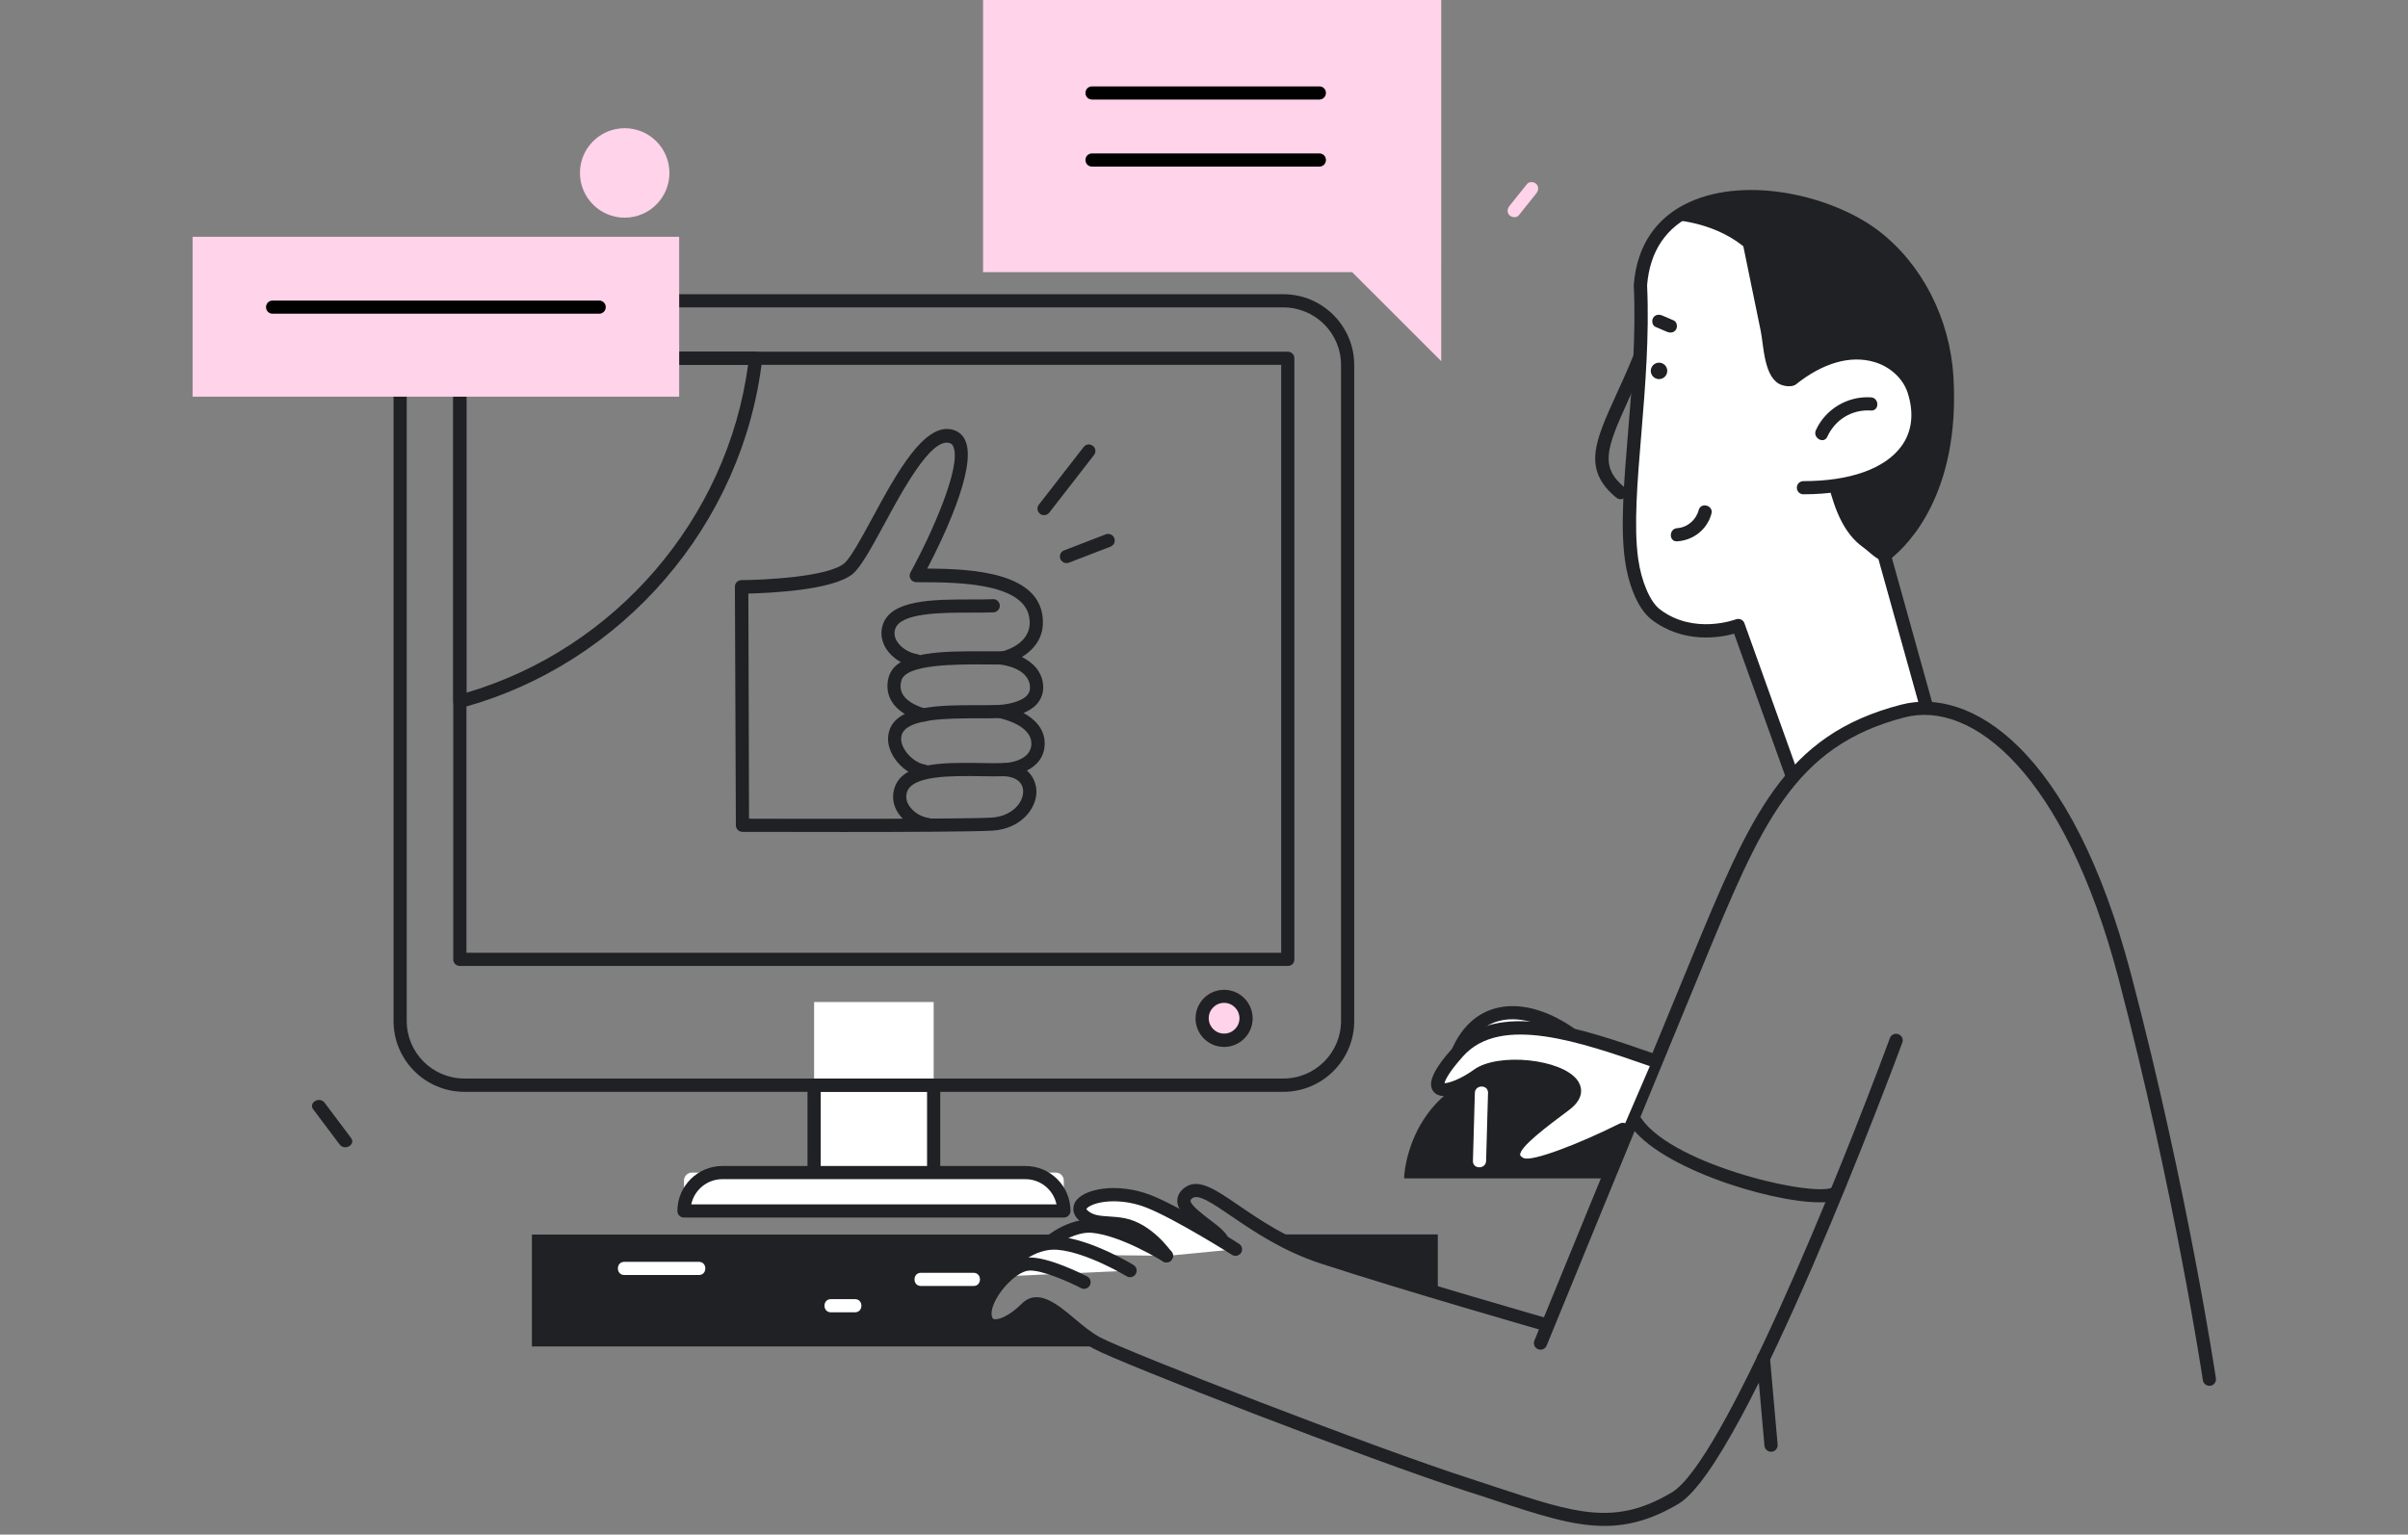<svg width="251" height="160" viewBox="0 0 251 160" fill="none" xmlns="http://www.w3.org/2000/svg">
<rect x="0" y="0" width="251" height="160" fill="#808080" stroke="none"/>
<g clip-path="url(#clip0_648_34726)">
<path d="M139.313 131.701C142.761 132.874 146.309 133.717 149.871 134.46V128.699H132.359C134.591 129.886 136.909 130.887 139.313 131.701Z" fill="#202124"/>
<path d="M108.852 135.675C107.135 135.847 105.633 137.091 104.145 137.848C103.844 138.006 103.358 137.891 103.301 137.505C102.886 135.004 104.56 133.302 106.448 131.93C107.779 130.958 109.582 130.043 110.726 128.714H55.443V140.379H114.217C112.357 138.892 110.655 137.219 108.852 135.675Z" fill="#202124"/>
<path d="M101.483 132.702H95.99C95.103 132.702 95.103 134.074 95.99 134.074H101.483C102.37 134.074 102.37 132.702 101.483 132.702Z" fill="white"/>
<path d="M89.123 135.447H86.605C85.718 135.447 85.718 136.819 86.605 136.819H89.123C90.01 136.819 90.01 135.447 89.123 135.447Z" fill="white"/>
<path d="M72.855 131.558H65.072C64.184 131.558 64.184 132.931 65.072 132.931H72.855C73.742 132.931 73.742 131.558 72.855 131.558Z" fill="white"/>
<path d="M97.321 104.469H84.859V125.354H97.321V104.469Z" fill="white"/>
<path d="M97.32 126.055H84.859C84.472 126.055 84.172 125.755 84.172 125.369V113.132C84.172 112.746 84.472 112.445 84.859 112.445H97.32C97.706 112.445 98.007 112.746 98.007 113.132V125.369C98.007 125.74 97.692 126.055 97.32 126.055ZM85.545 124.682H96.633V113.818H85.545V124.682Z" fill="#202124"/>
<path d="M133.775 113.832H48.404C44.326 113.832 41.022 110.516 41.022 106.456V38.054C41.022 33.98 44.341 30.677 48.404 30.677H133.775C137.852 30.677 141.157 33.994 141.157 38.054V106.456C141.157 110.516 137.852 113.832 133.775 113.832ZM48.404 32.035C45.085 32.035 42.395 34.723 42.395 38.039V106.442C42.395 109.758 45.085 112.446 48.404 112.446H133.775C137.094 112.446 139.784 109.758 139.784 106.442V38.054C139.784 34.737 137.094 32.05 133.775 32.05H48.404V32.035Z" fill="#202124"/>
<path d="M47.933 73.82C47.79 73.82 47.632 73.777 47.518 73.677C47.346 73.549 47.246 73.349 47.246 73.134V37.353C47.246 36.967 47.547 36.667 47.933 36.667H78.765C78.965 36.667 79.151 36.753 79.28 36.896C79.409 37.039 79.466 37.239 79.451 37.425C77.477 54.65 64.887 69.26 48.119 73.792C48.062 73.806 47.99 73.82 47.933 73.82ZM48.62 38.039V72.219C64.157 67.645 75.817 54.079 77.978 38.039H48.62Z" fill="#202124"/>
<path d="M134.248 100.709H47.933C47.547 100.709 47.246 100.409 47.246 100.023V37.353C47.246 36.967 47.547 36.667 47.933 36.667H134.234C134.62 36.667 134.92 36.967 134.92 37.353V100.023C134.935 100.409 134.62 100.709 134.248 100.709ZM48.62 99.337H133.547V38.039H48.62V99.337Z" fill="#202124"/>
<path d="M110.885 126.255H71.297V123.081C71.297 122.624 71.669 122.252 72.127 122.252H110.055C110.513 122.252 110.885 122.624 110.885 123.081V126.255Z" fill="white"/>
<path d="M110.884 126.941H71.296C70.91 126.941 70.609 126.641 70.609 126.255C70.609 123.668 72.713 121.566 75.302 121.566H106.892C109.482 121.566 111.585 123.668 111.585 126.255C111.571 126.641 111.27 126.941 110.884 126.941ZM72.054 125.569H110.126C109.811 124.068 108.48 122.938 106.878 122.938H75.302C73.7 122.938 72.369 124.068 72.054 125.569Z" fill="#202124"/>
<path d="M127.594 108.443C128.858 108.443 129.883 107.419 129.883 106.156C129.883 104.893 128.858 103.869 127.594 103.869C126.33 103.869 125.305 104.893 125.305 106.156C125.305 107.419 126.33 108.443 127.594 108.443Z" fill="#FFD3EA"/>
<path d="M127.595 109.152C125.95 109.152 124.619 107.82 124.619 106.174C124.619 104.528 125.95 103.197 127.595 103.197C129.24 103.197 130.571 104.528 130.571 106.174C130.571 107.82 129.24 109.152 127.595 109.152ZM127.595 104.557C126.708 104.557 125.993 105.272 125.993 106.16C125.993 107.047 126.708 107.763 127.595 107.763C128.482 107.763 129.197 107.047 129.197 106.16C129.197 105.287 128.482 104.557 127.595 104.557Z" fill="#202124"/>
<path d="M87.949 86.743C82.584 86.743 77.805 86.729 77.39 86.729C77.018 86.729 76.704 86.429 76.704 86.043L76.603 61.169C76.603 60.797 76.904 60.483 77.29 60.483C79.708 60.468 86.318 60.14 87.992 58.739C88.664 58.181 89.752 56.166 90.911 54.036C93.472 49.304 96.39 43.943 99.352 44.815C99.953 44.987 100.411 45.401 100.654 46.016C101.827 48.875 98.15 56.423 96.648 59.282C101.398 59.296 108.694 59.668 108.709 64.871C108.723 66.63 107.664 67.802 106.52 68.502C107.621 69.046 108.652 69.989 108.737 71.519C108.78 72.233 108.537 72.891 108.065 73.42C107.693 73.835 107.192 74.12 106.691 74.335C107.793 74.935 108.88 75.922 108.895 77.494C108.895 78.952 108.036 79.838 107.035 80.339C107.736 80.939 108.022 81.768 108.036 82.512C108.036 84.384 106.334 86.429 103.458 86.6C101.713 86.715 94.402 86.743 87.949 86.743ZM78.077 85.356C81.897 85.371 100.554 85.414 103.358 85.242C105.418 85.113 106.649 83.755 106.649 82.526C106.649 81.597 105.919 80.996 104.703 80.925C104.331 80.911 104.059 80.596 104.059 80.239C104.059 79.867 104.345 79.567 104.717 79.553C104.831 79.553 107.521 79.41 107.507 77.508C107.493 75.507 104.13 74.864 104.088 74.85C103.744 74.778 103.501 74.478 103.53 74.12C103.558 73.777 103.844 73.491 104.188 73.491C104.746 73.463 106.362 73.248 107.049 72.505C107.278 72.248 107.378 71.962 107.364 71.605C107.249 69.617 104.402 69.303 104.374 69.303C104.03 69.274 103.773 68.988 103.758 68.66C103.744 68.317 103.973 68.016 104.302 67.959C104.431 67.931 107.335 67.287 107.335 64.914C107.321 63.142 106.033 61.969 103.401 61.312C101.04 60.726 98.079 60.697 95.503 60.697C95.26 60.697 95.031 60.569 94.917 60.368C94.788 60.154 94.788 59.897 94.902 59.682C97.091 55.708 100.239 48.646 99.38 46.588C99.295 46.359 99.166 46.245 98.966 46.188C97.048 45.63 94.087 51.105 92.127 54.736C90.796 57.181 89.752 59.096 88.893 59.825C86.847 61.541 80.266 61.827 78.006 61.884L78.077 85.356Z" fill="#202124"/>
<path d="M96.705 86.643C96.676 86.643 96.633 86.643 96.604 86.629C95.417 86.457 94.272 85.742 93.643 84.799C93.128 84.041 92.97 83.183 93.185 82.34C93.9 79.438 98.336 79.495 102.241 79.552C103.143 79.567 103.987 79.581 104.717 79.552C105.089 79.524 105.418 79.838 105.432 80.21C105.446 80.582 105.146 80.911 104.774 80.925C104.016 80.953 103.143 80.939 102.227 80.925C99.165 80.882 94.973 80.825 94.516 82.669C94.401 83.141 94.487 83.598 94.787 84.041C95.217 84.67 96.004 85.171 96.819 85.285C97.191 85.342 97.448 85.685 97.391 86.071C97.334 86.4 97.048 86.643 96.705 86.643Z" fill="#202124"/>
<path d="M96.319 81.082C96.29 81.082 96.248 81.082 96.219 81.068C95.089 80.896 93.901 80.082 93.186 78.981C92.614 78.08 92.428 77.122 92.671 76.265C93.443 73.52 97.964 73.52 101.956 73.52C102.757 73.52 103.516 73.52 104.188 73.491C104.56 73.463 104.889 73.777 104.903 74.149C104.918 74.521 104.617 74.85 104.245 74.864C103.559 74.892 102.772 74.892 101.956 74.892C98.808 74.892 94.488 74.892 93.987 76.636C93.801 77.28 94.13 77.923 94.345 78.237C94.831 78.995 95.69 79.61 96.419 79.71C96.791 79.767 97.049 80.11 96.992 80.496C96.949 80.825 96.648 81.082 96.319 81.082Z" fill="#202124"/>
<path d="M96.29 75.235C96.218 75.235 96.161 75.221 96.089 75.207C92.14 74.006 92.355 71.561 92.641 70.575C93.414 67.859 98.378 67.888 102.771 67.902C103.686 67.902 104.545 67.916 105.246 67.888C105.632 67.859 105.947 68.174 105.961 68.545C105.975 68.917 105.675 69.246 105.303 69.26C104.573 69.289 103.686 69.289 102.756 69.274C99.652 69.26 94.444 69.231 93.957 70.947C93.585 72.276 94.43 73.277 96.49 73.892C96.847 74.006 97.062 74.392 96.948 74.749C96.862 75.035 96.59 75.235 96.29 75.235Z" fill="#202124"/>
<path d="M95.517 69.575C95.489 69.575 95.446 69.575 95.417 69.56C94.201 69.374 93.014 68.631 92.384 67.659C91.898 66.901 91.754 66.058 91.984 65.243C92.756 62.498 97.277 62.498 101.269 62.498C102.07 62.498 102.828 62.498 103.501 62.47C103.873 62.441 104.202 62.756 104.216 63.127C104.23 63.499 103.93 63.828 103.558 63.842C102.871 63.871 102.084 63.871 101.269 63.871C98.121 63.871 93.8 63.871 93.3 65.615C93.171 66.058 93.257 66.501 93.529 66.916C93.944 67.559 94.788 68.073 95.603 68.202C95.975 68.259 96.233 68.603 96.175 68.988C96.147 69.332 95.861 69.575 95.517 69.575Z" fill="#202124"/>
<path d="M108.824 53.707C108.681 53.707 108.523 53.664 108.409 53.564C108.108 53.335 108.051 52.906 108.294 52.606L112.958 46.602C113.187 46.302 113.617 46.245 113.917 46.488C114.217 46.717 114.275 47.145 114.031 47.446L109.367 53.45C109.239 53.621 109.038 53.707 108.824 53.707Z" fill="#202124"/>
<path d="M111.169 58.71C110.897 58.71 110.639 58.539 110.525 58.267C110.382 57.91 110.568 57.509 110.926 57.381L115.261 55.708C115.618 55.58 116.019 55.751 116.148 56.108C116.291 56.466 116.105 56.866 115.747 56.995L111.412 58.667C111.326 58.696 111.24 58.71 111.169 58.71Z" fill="#202124"/>
<path d="M70.795 24.688H20.076V41.356H70.795V24.688Z" fill="#FFD3EA"/>
<path d="M62.454 32.707H28.417C28.031 32.707 27.73 32.407 27.73 32.021C27.73 31.635 28.031 31.335 28.417 31.335H62.454C62.84 31.335 63.141 31.635 63.141 32.021C63.141 32.407 62.826 32.707 62.454 32.707Z" fill="black"/>
<path d="M65.115 22.693C67.691 22.693 69.779 20.605 69.779 18.03C69.779 15.454 67.691 13.366 65.115 13.366C62.539 13.366 60.451 15.454 60.451 18.03C60.451 20.605 62.539 22.693 65.115 22.693Z" fill="#FFD3EA"/>
<path d="M36.587 118.636C35.671 117.421 34.756 116.191 33.84 114.976C33.311 114.276 32.123 114.962 32.652 115.662C33.568 116.877 34.484 118.107 35.399 119.322C35.929 120.022 37.116 119.336 36.587 118.636Z" fill="#202124"/>
<path d="M160.144 19.184C159.901 18.941 159.4 18.898 159.172 19.184C158.556 19.942 157.955 20.714 157.34 21.471C157.111 21.757 157.054 22.157 157.34 22.443C157.583 22.686 158.084 22.729 158.313 22.443C158.928 21.686 159.529 20.914 160.144 20.156C160.373 19.87 160.416 19.47 160.144 19.184Z" fill="#FFD3EA"/>
<path d="M191.818 76.794C194.393 74.907 197.54 73.448 200.759 73.549L196.396 57.881C196.396 57.881 203.735 53.064 202.92 39.355C202.576 33.522 199.758 27.947 195.366 24.602C188.155 19.113 171.902 17.669 170.972 29.748C171.487 40.298 169.112 51.605 170.056 58.353C170.371 60.611 171.272 63.07 172.574 64.071C176.466 67.044 181.159 65.215 181.159 65.215L186.982 81.454C188.369 79.667 190.043 78.109 191.818 76.794Z" fill="white"/>
<path d="M187.511 80.825L181.831 64.972C181.774 64.8 181.63 64.657 181.473 64.585C181.387 64.543 181.287 64.528 181.187 64.528C181.101 64.528 181.015 64.543 180.944 64.571C180.901 64.585 176.566 66.23 173.018 63.528C172.002 62.756 171.086 60.626 170.757 58.253C170.285 54.893 170.671 50.205 171.086 45.23C171.487 40.412 171.93 34.952 171.687 29.748C171.973 26.174 173.676 23.658 176.737 22.286C182.188 19.842 190.572 21.786 194.965 25.131C199.185 28.347 201.918 33.679 202.247 39.383C203.02 52.492 196.095 57.252 196.023 57.309C195.78 57.467 195.666 57.781 195.737 58.067L200.058 73.563C200.53 73.549 201.017 73.563 201.503 73.606L197.197 58.153C198.785 56.88 204.336 51.534 203.621 39.312C203.263 33.208 200.33 27.504 195.795 24.044C191.102 20.471 182.26 18.312 176.165 21.042C172.646 22.615 170.614 25.603 170.299 29.691C170.299 29.72 170.299 29.748 170.299 29.777C170.542 34.894 170.099 40.327 169.698 45.115C169.283 50.162 168.883 54.922 169.384 58.439C169.684 60.626 170.585 63.399 172.173 64.614C175.478 67.13 179.241 66.487 180.758 66.072L186.524 82.126C186.824 81.668 187.153 81.239 187.511 80.825Z" fill="#202124"/>
<path d="M202.935 39.354C202.591 33.522 199.773 27.947 195.381 24.602C190.044 20.542 179.757 18.698 174.406 22.915C177.082 23.187 179.628 24.016 181.717 25.674C182.318 28.619 182.919 31.564 183.534 34.523C183.849 36.066 183.863 39.512 185.723 40.141C186.496 40.398 187.097 40.255 187.54 39.826C187.597 40.341 187.712 40.269 187.755 40.784C188.184 41.613 188.57 42.442 188.871 43.286C190.359 47.36 190.287 54.193 194.136 57.009C195.109 57.709 195.638 58.481 196.754 58.581C198.428 57.138 203.607 50.776 202.935 39.354Z" fill="#202124"/>
<path d="M168.926 52.049C168.769 52.049 168.611 51.991 168.483 51.891C164.92 48.961 166.251 46.03 168.454 41.184C168.998 39.998 169.613 38.654 170.228 37.139C170.371 36.781 170.772 36.624 171.129 36.767C171.487 36.91 171.645 37.31 171.501 37.668C170.872 39.197 170.257 40.555 169.713 41.756C167.41 46.817 166.751 48.675 169.355 50.834C169.642 51.077 169.684 51.505 169.441 51.806C169.312 51.963 169.126 52.049 168.926 52.049Z" fill="#202124"/>
<path d="M186.781 39.526C192.962 34.551 198.356 37.196 199.486 40.727C201.375 46.559 196.911 50.848 187.983 50.848" fill="white"/>
<path d="M187.984 51.534C187.597 51.534 187.297 51.234 187.297 50.848C187.297 50.462 187.597 50.162 187.984 50.162C192.862 50.162 196.482 48.861 198.199 46.516C199.315 44.987 199.529 43.057 198.843 40.941C198.356 39.455 197.026 38.225 195.352 37.739C192.877 37.01 190.001 37.839 187.211 40.069C186.911 40.312 186.481 40.255 186.252 39.969C186.009 39.669 186.066 39.24 186.353 39.011C190.587 35.595 194.064 35.924 195.752 36.438C197.884 37.067 199.529 38.611 200.145 40.541C200.974 43.1 200.688 45.459 199.301 47.36C197.326 50.033 193.306 51.534 187.984 51.534Z" fill="#202124"/>
<path d="M195.021 41.427C192.603 41.27 190.286 42.642 189.284 44.844C188.912 45.645 190.1 46.345 190.472 45.53C191.301 43.729 193.047 42.671 195.021 42.8C195.908 42.857 195.908 41.485 195.021 41.427Z" fill="#202124"/>
<path d="M172.931 39.526C173.405 39.526 173.789 39.142 173.789 38.668C173.789 38.195 173.405 37.811 172.931 37.811C172.457 37.811 172.072 38.195 172.072 38.668C172.072 39.142 172.457 39.526 172.931 39.526Z" fill="#202124"/>
<path d="M174.462 33.408C174.062 33.236 173.661 33.065 173.261 32.893C172.917 32.75 172.531 32.793 172.316 33.136C172.145 33.422 172.216 33.937 172.559 34.08L173.761 34.594C174.105 34.737 174.491 34.694 174.706 34.351C174.877 34.065 174.806 33.565 174.462 33.408Z" fill="#202124"/>
<path d="M177.066 53.178C176.794 54.207 175.893 54.993 174.82 55.065C173.947 55.122 173.933 56.494 174.82 56.437C176.508 56.337 177.968 55.194 178.397 53.535C178.611 52.692 177.295 52.32 177.066 53.178Z" fill="#202124"/>
<path d="M161.258 138.82C161.201 138.82 161.13 138.806 161.072 138.792C160.929 138.749 146.536 134.632 137.694 131.744C133.66 130.429 130.584 128.313 128.338 126.784C126.406 125.469 124.89 124.425 124.26 124.94C124.174 125.011 124.088 125.097 124.088 125.183C124.103 125.64 125.319 126.569 126.048 127.127C126.993 127.842 127.822 128.471 128.08 129.157C128.209 129.514 128.037 129.914 127.679 130.043C127.322 130.172 126.921 130 126.792 129.643C126.678 129.328 125.834 128.699 125.219 128.228C124.002 127.298 122.729 126.341 122.715 125.226C122.715 124.883 122.815 124.368 123.387 123.896C124.818 122.724 126.621 123.968 129.11 125.669C131.285 127.155 134.261 129.2 138.109 130.458C146.923 133.331 161.301 137.448 161.444 137.491C161.816 137.591 162.017 137.977 161.916 138.334C161.831 138.635 161.559 138.82 161.258 138.82Z" fill="#202124"/>
<path d="M128.796 130.243C128.796 130.243 122.772 126.441 119.739 125.254C115.404 123.553 111.012 125.297 113.115 126.87C114.202 127.684 115.561 127.37 117.121 127.684C119.696 128.199 121.585 130.944 121.585 130.944" fill="white"/>
<path d="M121.584 131.616C121.37 131.616 121.155 131.515 121.012 131.315C120.998 131.287 119.238 128.785 116.977 128.342C116.476 128.242 115.99 128.213 115.518 128.185C114.559 128.128 113.572 128.056 112.699 127.413C111.526 126.541 111.912 125.612 112.056 125.354C112.871 123.896 116.505 123.253 119.982 124.611C123.043 125.812 128.909 129.514 129.153 129.671C129.467 129.872 129.567 130.3 129.367 130.615C129.167 130.929 128.738 131.029 128.423 130.829C128.366 130.786 122.414 127.041 119.481 125.897C117.192 124.997 114.817 125.126 113.672 125.712C113.357 125.869 113.257 126.012 113.243 126.055C113.243 126.069 113.315 126.183 113.515 126.326C114.059 126.727 114.745 126.769 115.604 126.827C116.104 126.855 116.662 126.898 117.249 127.012C120.068 127.57 122.056 130.429 122.142 130.558C122.357 130.872 122.271 131.301 121.97 131.515C121.856 131.573 121.713 131.616 121.584 131.616Z" fill="#202124"/>
<path d="M108.221 130.786C109.065 129.385 111.783 127.67 113.843 127.842C117.091 128.127 121.569 130.929 121.569 130.929" fill="white"/>
<path d="M121.585 131.615C121.456 131.615 121.327 131.587 121.227 131.515C121.184 131.487 116.849 128.799 113.802 128.528C111.942 128.37 109.51 130 108.823 131.144C108.623 131.473 108.208 131.573 107.879 131.372C107.55 131.172 107.45 130.758 107.65 130.429C108.666 128.756 111.642 126.955 113.916 127.155C117.293 127.441 121.757 130.229 121.957 130.343C122.272 130.543 122.372 130.972 122.172 131.287C122.029 131.501 121.814 131.615 121.585 131.615Z" fill="#202124"/>
<path d="M117.807 132.473C117.807 132.473 113.558 129.9 110.31 129.614C107.792 129.4 105.002 131.415 104.816 133.059" fill="white"/>
<path d="M104.802 133.745C104.773 133.745 104.759 133.745 104.731 133.745C104.359 133.703 104.087 133.374 104.115 132.988C104.344 130.815 107.606 128.699 110.353 128.928C113.73 129.214 117.979 131.773 118.151 131.887C118.48 132.087 118.58 132.502 118.38 132.831C118.179 133.159 117.764 133.259 117.435 133.059C117.392 133.031 113.286 130.558 110.224 130.3C107.993 130.1 105.603 131.959 105.475 133.145C105.446 133.488 105.16 133.745 104.802 133.745Z" fill="#202124"/>
<path d="M167.238 159.091C163.89 159.091 160.385 157.933 155.664 156.375C154.762 156.075 153.804 155.76 152.802 155.446C142.673 152.186 117.006 142.208 114.044 140.636C112.986 140.078 112.027 139.263 111.083 138.477C109.166 136.862 108.178 136.19 107.463 136.905C106.233 138.134 104.444 139.278 103.114 138.806C102.742 138.677 102.098 138.277 101.998 137.176C101.797 134.946 104.831 131.315 107.091 131.115C109.123 130.944 112.885 132.859 113.315 133.074C113.644 133.245 113.787 133.66 113.601 134.003C113.429 134.346 113.014 134.475 112.671 134.289C111.626 133.745 108.579 132.345 107.206 132.473C106.519 132.53 105.503 133.245 104.659 134.246C103.815 135.246 103.3 136.376 103.357 137.048C103.4 137.448 103.529 137.505 103.571 137.519C103.972 137.662 105.145 137.276 106.476 135.947C108.164 134.26 110.181 135.947 111.955 137.434C112.843 138.177 113.744 138.935 114.674 139.435C117.607 140.979 143.116 150.9 153.203 154.145C154.204 154.473 155.163 154.788 156.064 155.088C164.248 157.79 168.354 159.134 174.277 155.588C179.542 152.429 191.446 123.224 196.997 108.229C197.126 107.871 197.526 107.685 197.884 107.828C198.242 107.957 198.428 108.357 198.285 108.715C197.627 110.502 181.975 152.572 174.978 156.775C172.217 158.419 169.771 159.091 167.238 159.091Z" fill="#202124"/>
<path d="M189.685 125.354C184.377 125.354 172.059 121.523 169.584 116.777C169.412 116.434 169.541 116.019 169.87 115.848C170.213 115.676 170.628 115.805 170.8 116.134C173.447 121.209 188.627 124.811 190.987 123.825C191.331 123.682 191.746 123.839 191.889 124.196C192.032 124.554 191.874 124.954 191.517 125.097C191.088 125.283 190.458 125.354 189.685 125.354Z" fill="#202124"/>
<path d="M230.289 144.481C229.96 144.481 229.66 144.238 229.617 143.895C229.588 143.695 226.684 124.339 220.818 101.982C215.21 80.668 205.581 72.962 198.528 74.792C186.953 77.78 183.577 85.928 177.467 100.738L177.01 101.853C170.557 117.463 161.3 140.064 161.215 140.293C161.071 140.65 160.671 140.807 160.313 140.664C159.956 140.521 159.798 140.121 159.941 139.764C160.027 139.535 169.284 116.934 175.736 101.324L176.194 100.209C182.475 84.999 185.937 76.622 198.184 73.463C205.338 71.619 215.911 77.894 222.149 101.639C228.043 124.068 230.948 143.509 230.976 143.695C231.033 144.067 230.776 144.424 230.404 144.481C230.361 144.481 230.332 144.481 230.289 144.481Z" fill="#202124"/>
<path d="M184.607 151.357C184.25 151.357 183.949 151.085 183.92 150.728L183.119 141.694C183.091 141.322 183.362 140.979 183.749 140.95C184.121 140.922 184.464 141.193 184.493 141.579L185.294 150.614C185.323 150.985 185.051 151.328 184.664 151.357C184.65 151.357 184.636 151.357 184.607 151.357Z" fill="#202124"/>
<path d="M151.973 109.658L163.647 107.771C159.198 104.669 154.205 104.498 151.973 109.658Z" fill="white"/>
<path d="M151.973 110.344C151.887 110.344 151.787 110.33 151.701 110.287C151.358 110.13 151.201 109.73 151.344 109.387C152.302 107.171 153.833 105.713 155.779 105.155C158.197 104.455 161.144 105.184 164.049 107.199C164.363 107.414 164.435 107.843 164.22 108.157C164.006 108.472 163.576 108.543 163.262 108.329C160.701 106.556 158.168 105.899 156.151 106.47C154.591 106.914 153.404 108.071 152.603 109.915C152.503 110.187 152.245 110.344 151.973 110.344Z" fill="#202124"/>
<path d="M169.013 119.036C166.852 115.391 163.92 111.045 161.487 110.973C146.822 110.502 146.307 122.767 146.365 122.853H167.539C168.069 121.609 168.569 120.337 169.013 119.036Z" fill="#202124"/>
<path d="M172.246 110.516C164.349 107.771 156.108 105.026 151.973 109.658C147.423 114.776 151.157 114.133 154.033 112.06C157.124 109.83 167.253 112.06 163.133 115.147C159.227 118.078 156.322 120.237 158.497 121.323C160.214 122.181 169.142 117.721 169.142 117.721" fill="white"/>
<path d="M159.068 122.095C158.711 122.095 158.425 122.052 158.21 121.938C157.352 121.509 157.137 120.923 157.094 120.522C156.951 118.936 159.24 117.235 162.702 114.633C163.675 113.904 163.432 113.561 163.318 113.418C162.216 111.917 156.464 111.173 154.447 112.617C153.074 113.604 150.484 114.976 149.468 113.861C148.724 113.032 149.34 111.588 151.471 109.201C155.978 104.126 164.748 107.185 172.474 109.873C172.832 110.001 173.018 110.387 172.903 110.745C172.775 111.102 172.388 111.288 172.031 111.173C164.705 108.629 156.407 105.741 152.501 110.13C150.956 111.86 150.627 112.646 150.57 112.932C151.028 112.932 152.258 112.517 153.646 111.517C156.135 109.715 162.788 110.387 164.419 112.617C164.763 113.089 165.392 114.347 163.561 115.719C161.229 117.463 158.382 119.593 158.453 120.422C158.467 120.508 158.596 120.623 158.811 120.737C159.655 121.166 164.677 119.222 168.84 117.135C169.184 116.963 169.598 117.106 169.756 117.435C169.927 117.778 169.784 118.192 169.455 118.35C167.552 119.293 161.701 122.095 159.068 122.095Z" fill="#202124"/>
<path d="M153.732 113.947C153.66 116.305 153.589 118.678 153.532 121.037C153.503 121.923 154.877 121.923 154.905 121.037C154.977 118.678 155.048 116.305 155.105 113.947C155.134 113.06 153.761 113.06 153.732 113.947Z" fill="white"/>
<path d="M150.228 0H102.471V28.376H150.228V0Z" fill="#FFD3EA"/>
<path d="M137.524 10.378H113.831C113.445 10.378 113.145 10.078 113.145 9.692C113.145 9.306 113.445 9.006 113.831 9.006H137.524C137.91 9.006 138.211 9.306 138.211 9.692C138.211 10.064 137.91 10.378 137.524 10.378Z" fill="black"/>
<path d="M137.524 17.369H113.831C113.445 17.369 113.145 17.068 113.145 16.682C113.145 16.296 113.445 15.996 113.831 15.996H137.524C137.91 15.996 138.211 16.296 138.211 16.682C138.211 17.068 137.91 17.369 137.524 17.369Z" fill="black"/>
<path d="M150.228 28.376V37.654L138.797 26.232L150.228 28.376Z" fill="#FFD3EA"/>
</g>
<defs>
<clipPath id="clip0_648_34726">
<rect width="250" height="159.091" fill="white" transform="translate(0.984)"/>
</clipPath>
</defs>
</svg>
